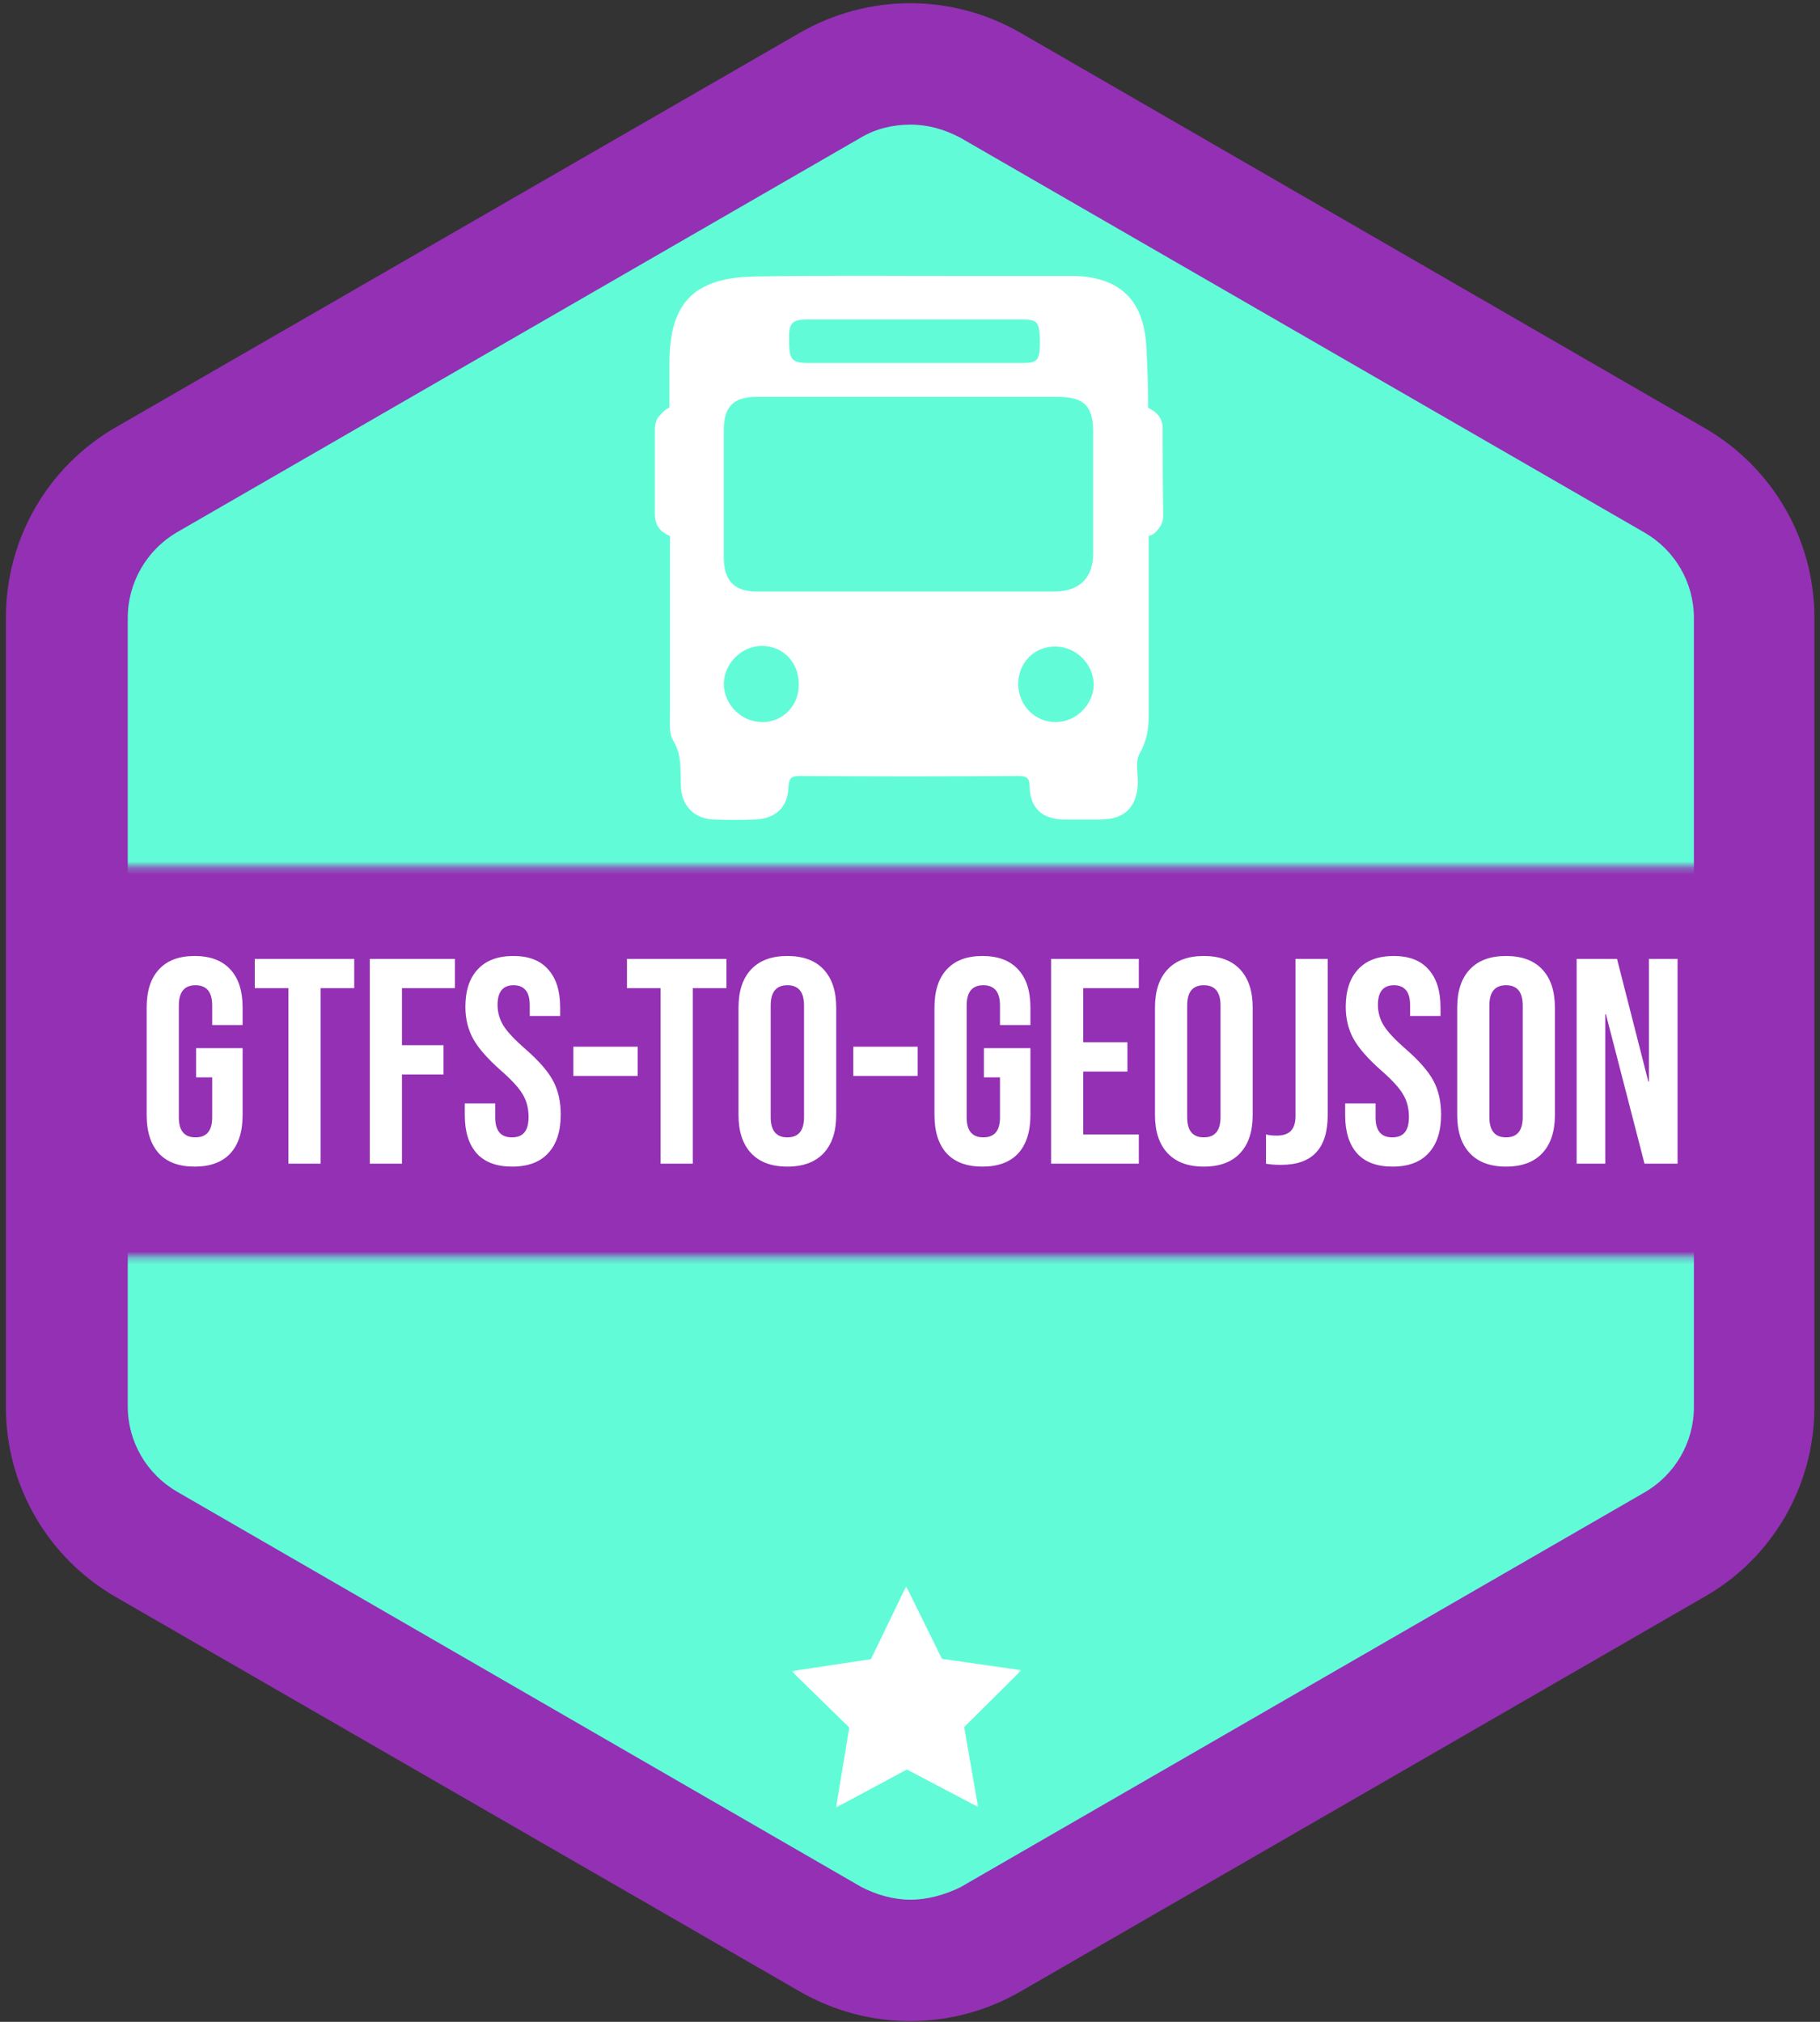 <svg width="280" height="311" viewBox="0 0 280 311" fill="none" xmlns="http://www.w3.org/2000/svg">
<rect x="0" y="0" width="280" height="311" fill="#333333" stroke="none"/>
<path fill-rule="evenodd" clip-rule="evenodd" d="M279.142 216.458V95.026C279.142 82.956 272.684 71.822 262.162 65.787L156.951 5.019C146.43 -1.016 133.617 -1.016 123.096 5.019L17.884 65.683C7.363 71.718 0.905 82.852 0.905 95.026V216.458C0.905 228.529 7.363 239.663 17.884 245.698L123.096 306.362C133.617 312.397 146.43 312.397 156.951 306.362L262.267 245.594C272.684 239.663 279.142 228.529 279.142 216.458Z" fill="#9330B4"/>
<path fill-rule="evenodd" clip-rule="evenodd" d="M140.075 292.21C137.471 292.21 134.867 291.482 132.471 290.233L27.26 229.465C22.572 226.76 19.655 221.765 19.655 216.354V95.026C19.655 89.615 22.572 84.621 27.155 81.915L132.471 21.147C134.763 19.794 137.367 19.17 140.075 19.17C142.784 19.17 145.284 19.899 147.68 21.147L252.995 81.915C257.683 84.621 260.6 89.615 260.6 95.026V216.458C260.6 221.869 257.683 226.864 252.995 229.569L147.68 290.337C145.284 291.482 142.68 292.21 140.075 292.21Z" fill="#61FCD7"/>
<mask id="mask0_4_35" style="mask-type:alpha" maskUnits="userSpaceOnUse" x="10" y="133" width="259" height="61">
<path d="M10.646 133.301H268.646V193.301H10.646V133.301Z" fill="white"/>
</mask>
<g mask="url(#mask0_4_35)">
<path fill-rule="evenodd" clip-rule="evenodd" d="M10.646 34.232H268.646V292.232H10.646V34.232Z" fill="#9330B4"/>
</g>
<mask id="mask1_4_35" style="mask-type:alpha" maskUnits="userSpaceOnUse" x="122" y="244" width="36" height="35">
<path d="M122 244H157.139V278.037H122V244Z" fill="white"/>
</mask>
<g mask="url(#mask1_4_35)">
<path fill-rule="evenodd" clip-rule="evenodd" d="M144.917 255.167L157.139 256.912L148.335 265.657L150.471 277.948L139.523 272.186L128.621 278.037L130.658 265.73L121.785 257.056L133.993 255.212L139.41 244L144.917 255.167Z" fill="white"/>
</g>
<path fill-rule="evenodd" clip-rule="evenodd" d="M178.87 65.88C178.87 64.671 178.312 63.741 177.289 63.09C177.103 62.997 176.824 62.811 176.638 62.718C176.638 59.649 176.545 56.487 176.359 53.326C175.987 46.072 172.174 42.538 165.013 42.445C158.782 42.445 152.551 42.445 146.32 42.445C136.183 42.445 126.139 42.352 116.002 42.538C106.702 42.724 102.982 46.63 102.982 55.929C102.982 58.161 102.982 60.393 102.982 62.718C102.424 62.904 101.959 63.369 101.587 63.834C100.936 64.392 100.75 65.229 100.75 66.159C100.75 70.437 100.75 74.715 100.75 79.086C100.75 80.388 101.215 81.411 102.331 82.062C102.61 82.248 102.796 82.341 103.075 82.434C103.075 91.641 103.075 100.754 103.075 109.961C103.075 111.263 102.889 112.751 103.54 113.867C104.935 116.099 104.656 118.517 104.749 120.935C104.842 123.911 106.795 125.957 109.771 126.05C111.91 126.143 114.049 126.143 116.188 126.05C119.257 125.957 121.21 124.19 121.303 121.121C121.396 119.819 121.582 119.354 123.07 119.354C134.23 119.447 145.483 119.447 156.643 119.354C158.038 119.354 158.41 119.726 158.41 121.121C158.503 124.376 160.456 126.05 163.711 126.05C165.571 126.05 167.431 126.05 169.291 126.05C173.104 126.05 174.964 124.097 175.057 120.284C175.057 118.796 174.592 117.122 175.429 115.727C176.452 113.867 176.731 112.007 176.731 109.961C176.731 101.312 176.731 92.664 176.731 82.434C177.382 82.341 177.94 81.783 178.312 81.225C178.777 80.667 178.963 79.923 178.963 79.179C178.87 74.808 178.87 70.344 178.87 65.88ZM124.279 49.141C129.859 49.141 135.439 49.141 140.926 49.141C146.32 49.141 151.714 49.141 157.201 49.141C159.619 49.141 159.898 49.513 159.991 52.303C159.991 55.371 159.712 55.837 157.387 55.837C146.32 55.837 135.253 55.837 124.279 55.837C121.861 55.837 121.396 55.279 121.396 52.489C121.303 49.699 121.768 49.141 124.279 49.141ZM117.304 111.077C114.049 111.077 111.352 108.38 111.352 105.125C111.445 101.963 114.142 99.359 117.211 99.359C120.466 99.359 122.884 101.87 122.884 105.218C122.977 108.473 120.466 111.077 117.304 111.077ZM116.467 90.99C112.933 90.99 111.352 89.316 111.352 85.689C111.352 79.179 111.352 72.669 111.352 66.159C111.352 62.532 112.84 61.044 116.467 61.044C124.279 61.044 131.998 61.044 139.81 61.044C147.436 61.044 155.062 61.044 162.688 61.044C166.78 61.044 168.175 62.439 168.175 66.438C168.175 72.669 168.175 78.9 168.175 85.131C168.175 88.851 166.129 90.897 162.409 90.99C147.157 90.99 131.812 90.99 116.467 90.99ZM162.409 111.077C159.247 111.077 156.736 108.566 156.643 105.311C156.643 101.963 159.061 99.452 162.316 99.452C165.571 99.452 168.268 102.149 168.268 105.404C168.175 108.38 165.571 111.077 162.409 111.077Z" fill="white"/>
<path d="M29.944 179.45C27.544 179.45 25.714 178.775 24.454 177.425C23.194 176.045 22.564 174.08 22.564 171.53V154.97C22.564 152.42 23.194 150.47 24.454 149.12C25.714 147.74 27.544 147.05 29.944 147.05C32.344 147.05 34.174 147.74 35.434 149.12C36.694 150.47 37.324 152.42 37.324 154.97V157.67H32.644V154.655C32.644 152.585 31.789 151.55 30.079 151.55C28.369 151.55 27.514 152.585 27.514 154.655V171.89C27.514 173.93 28.369 174.95 30.079 174.95C31.789 174.95 32.644 173.93 32.644 171.89V165.725H30.169V161.225H37.324V171.53C37.324 174.08 36.694 176.045 35.434 177.425C34.174 178.775 32.344 179.45 29.944 179.45ZM44.372 152H39.197V147.5H54.497V152H49.322V179H44.372V152ZM56.893 147.5H69.988V152H61.843V160.775H68.233V165.275H61.843V179H56.893V147.5ZM78.797 179.45C76.397 179.45 74.582 178.775 73.352 177.425C72.122 176.045 71.507 174.08 71.507 171.53V169.73H76.187V171.89C76.187 173.93 77.042 174.95 78.752 174.95C79.592 174.95 80.222 174.71 80.642 174.23C81.092 173.72 81.317 172.91 81.317 171.8C81.317 170.48 81.017 169.325 80.417 168.335C79.817 167.315 78.707 166.1 77.087 164.69C75.047 162.89 73.622 161.27 72.812 159.83C72.002 158.36 71.597 156.71 71.597 154.88C71.597 152.39 72.227 150.47 73.487 149.12C74.747 147.74 76.577 147.05 78.977 147.05C81.347 147.05 83.132 147.74 84.332 149.12C85.562 150.47 86.177 152.42 86.177 154.97V156.275H81.497V154.655C81.497 153.575 81.287 152.795 80.867 152.315C80.447 151.805 79.832 151.55 79.022 151.55C77.372 151.55 76.547 152.555 76.547 154.565C76.547 155.705 76.847 156.77 77.447 157.76C78.077 158.75 79.202 159.95 80.822 161.36C82.892 163.16 84.317 164.795 85.097 166.265C85.877 167.735 86.267 169.46 86.267 171.44C86.267 174.02 85.622 176 84.332 177.38C83.072 178.76 81.227 179.45 78.797 179.45ZM88.21 161H98.109V165.5H88.21V161ZM101.632 152H96.457V147.5H111.757V152H106.582V179H101.632V152ZM121.133 179.45C118.703 179.45 116.843 178.76 115.553 177.38C114.263 176 113.618 174.05 113.618 171.53V154.97C113.618 152.45 114.263 150.5 115.553 149.12C116.843 147.74 118.703 147.05 121.133 147.05C123.563 147.05 125.423 147.74 126.713 149.12C128.003 150.5 128.648 152.45 128.648 154.97V171.53C128.648 174.05 128.003 176 126.713 177.38C125.423 178.76 123.563 179.45 121.133 179.45ZM121.133 174.95C122.843 174.95 123.698 173.915 123.698 171.845V154.655C123.698 152.585 122.843 151.55 121.133 151.55C119.423 151.55 118.568 152.585 118.568 154.655V171.845C118.568 173.915 119.423 174.95 121.133 174.95ZM131.276 161H141.176V165.5H131.276V161ZM151.145 179.45C148.745 179.45 146.915 178.775 145.655 177.425C144.395 176.045 143.765 174.08 143.765 171.53V154.97C143.765 152.42 144.395 150.47 145.655 149.12C146.915 147.74 148.745 147.05 151.145 147.05C153.545 147.05 155.375 147.74 156.635 149.12C157.895 150.47 158.525 152.42 158.525 154.97V157.67H153.845V154.655C153.845 152.585 152.99 151.55 151.28 151.55C149.57 151.55 148.715 152.585 148.715 154.655V171.89C148.715 173.93 149.57 174.95 151.28 174.95C152.99 174.95 153.845 173.93 153.845 171.89V165.725H151.37V161.225H158.525V171.53C158.525 174.08 157.895 176.045 156.635 177.425C155.375 178.775 153.545 179.45 151.145 179.45ZM161.703 147.5H175.203V152H166.653V160.325H173.448V164.825H166.653V174.5H175.203V179H161.703V147.5ZM185.206 179.45C182.776 179.45 180.916 178.76 179.626 177.38C178.336 176 177.691 174.05 177.691 171.53V154.97C177.691 152.45 178.336 150.5 179.626 149.12C180.916 147.74 182.776 147.05 185.206 147.05C187.636 147.05 189.496 147.74 190.786 149.12C192.076 150.5 192.721 152.45 192.721 154.97V171.53C192.721 174.05 192.076 176 190.786 177.38C189.496 178.76 187.636 179.45 185.206 179.45ZM185.206 174.95C186.916 174.95 187.771 173.915 187.771 171.845V154.655C187.771 152.585 186.916 151.55 185.206 151.55C183.496 151.55 182.641 152.585 182.641 154.655V171.845C182.641 173.915 183.496 174.95 185.206 174.95ZM197.062 179.18C196.162 179.18 195.397 179.12 194.767 179V174.5C195.247 174.62 195.787 174.68 196.387 174.68C197.377 174.68 198.112 174.44 198.592 173.96C199.072 173.45 199.312 172.685 199.312 171.665V147.5H204.262V171.53C204.262 174.11 203.662 176.03 202.462 177.29C201.292 178.55 199.492 179.18 197.062 179.18ZM214.237 179.45C211.837 179.45 210.022 178.775 208.792 177.425C207.562 176.045 206.947 174.08 206.947 171.53V169.73H211.627V171.89C211.627 173.93 212.482 174.95 214.192 174.95C215.032 174.95 215.662 174.71 216.082 174.23C216.532 173.72 216.757 172.91 216.757 171.8C216.757 170.48 216.457 169.325 215.857 168.335C215.257 167.315 214.147 166.1 212.527 164.69C210.487 162.89 209.062 161.27 208.252 159.83C207.442 158.36 207.037 156.71 207.037 154.88C207.037 152.39 207.667 150.47 208.927 149.12C210.187 147.74 212.017 147.05 214.417 147.05C216.787 147.05 218.572 147.74 219.772 149.12C221.002 150.47 221.617 152.42 221.617 154.97V156.275H216.937V154.655C216.937 153.575 216.727 152.795 216.307 152.315C215.887 151.805 215.272 151.55 214.462 151.55C212.812 151.55 211.987 152.555 211.987 154.565C211.987 155.705 212.287 156.77 212.887 157.76C213.517 158.75 214.642 159.95 216.262 161.36C218.332 163.16 219.757 164.795 220.537 166.265C221.317 167.735 221.707 169.46 221.707 171.44C221.707 174.02 221.062 176 219.772 177.38C218.512 178.76 216.667 179.45 214.237 179.45ZM231.7 179.45C229.27 179.45 227.41 178.76 226.12 177.38C224.83 176 224.185 174.05 224.185 171.53V154.97C224.185 152.45 224.83 150.5 226.12 149.12C227.41 147.74 229.27 147.05 231.7 147.05C234.13 147.05 235.99 147.74 237.28 149.12C238.57 150.5 239.215 152.45 239.215 154.97V171.53C239.215 174.05 238.57 176 237.28 177.38C235.99 178.76 234.13 179.45 231.7 179.45ZM231.7 174.95C233.41 174.95 234.265 173.915 234.265 171.845V154.655C234.265 152.585 233.41 151.55 231.7 151.55C229.99 151.55 229.135 152.585 229.135 154.655V171.845C229.135 173.915 229.99 174.95 231.7 174.95ZM242.562 147.5H248.772L253.587 166.355H253.677V147.5H258.087V179H253.002L247.062 156.005H246.972V179H242.562V147.5Z" fill="white"/>
</svg>
